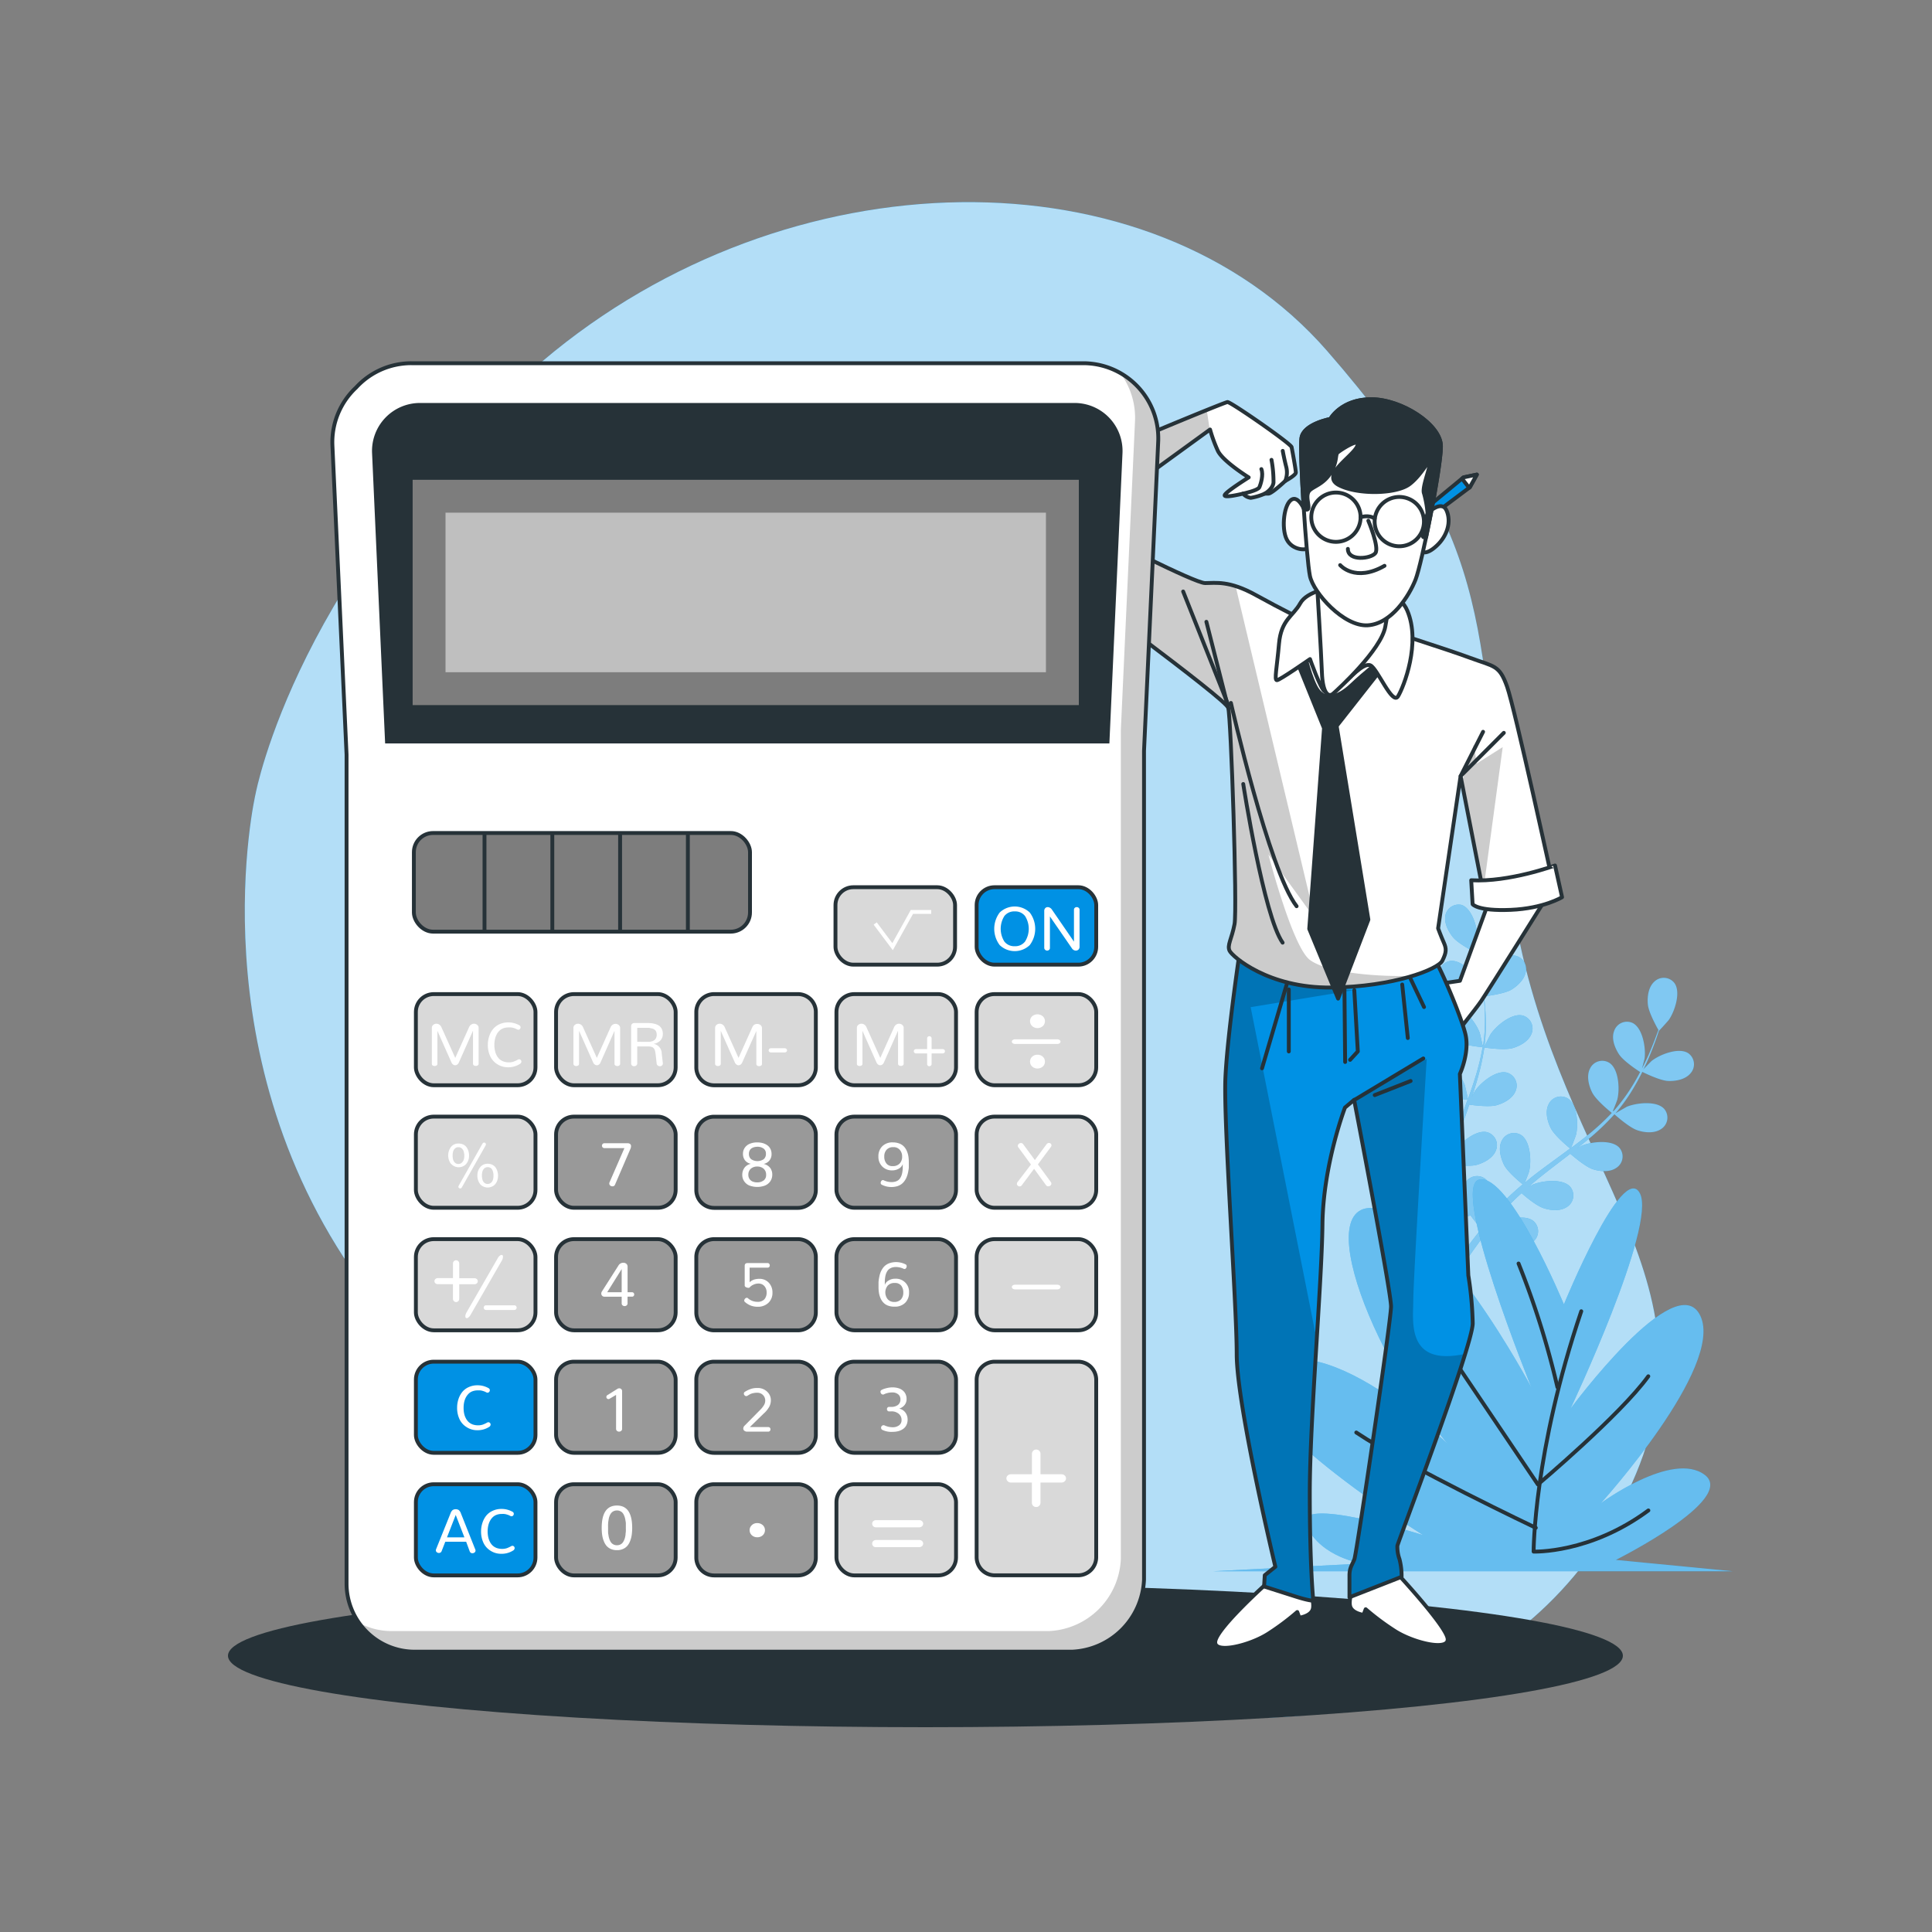 <svg xmlns="http://www.w3.org/2000/svg" xmlns:xlink="http://www.w3.org/1999/xlink" viewBox="0 0 500 500"><rect x="0" y="0" width="500" height="500" fill="#808080" stroke="none"/><defs><clipPath id="freepik--clip-path--inject-3"><path d="M321.14,244.22s-3.46,23-4,34.63,2.92,58.33,2.92,71.63,10,55,10,55l-2.74,2.19-.18,2.91,8,2.55c4,1.28,4.74,1.1,4.74,1.1s-.91-8.57-.91-27.71,3.1-54.13,3.28-69.63,5.83-30.25,5.83-30.25l2.37-2S360,334.26,360,338.09s-8.93,64-9.48,65.43-1.28,2.19-1.28,4.2v5.65l13.49-5.29a17.43,17.43,0,0,0-.54-4.56,9.32,9.32,0,0,1-.55-3.46c0-.55,19.5-51.76,19.5-57.6A88.67,88.67,0,0,0,380,330.07l-2.19-52.13s2.55-5.47,1.46-10.21-7.11-18.77-8.2-19.68S332.26,254.06,321.14,244.22Z" style="fill:#0091E4;stroke:#263238;stroke-linecap:round;stroke-linejoin:round"></path></clipPath><clipPath id="freepik--clip-path-2--inject-3"><path d="M266.83,141.05s-7.66-9.48-7.66-11.3,57.6-25.7,58.51-25.7,16.41,10.75,16.59,11.67,1.09,5.83,1.09,6.56-2.73,2.18-2.73,2.18-3.47,3.29-4.38,3.29h-.91a14.8,14.8,0,0,1-3.64,1.09,3.11,3.11,0,0,1-2-1.09s-5.1,1.27-4.74.36,6.2-4.56,6.2-4.56-6.74-4.19-8-6.92a37.58,37.58,0,0,1-2-5.47L277.58,137Z" style="fill:#fff;stroke:#263238;stroke-linecap:round;stroke-linejoin:round"></path></clipPath><clipPath id="freepik--clip-path-3--inject-3"><path d="M337.55,160.55S331.9,157.82,325,154s-10.39-3.1-13.12-3.1-26.8-12.39-26.8-12.39L274.3,149.44s42.83,31.35,43.56,33.72,2.37,52.13,1.64,56-2,5.47-1.27,6.93,10,9.66,26.25,9.48,27.7-4.74,28.79-6.93,1.1-3.1.37-4.74-1.46-3.64-1.46-3.64L378,200.84l5.84,29.89s2.91,1.64,9.11.55,8.93-2.74,8.93-2.74-9.84-45.2-11.85-50.85-3.28-5.11-9.66-7.47-23.15-7.66-23.15-7.66Z" style="fill:#fff;stroke:#263238;stroke-linecap:round;stroke-linejoin:round"></path></clipPath><clipPath id="freepik--clip-path-4--inject-3"><path d="M280.33,94H106.45a19.35,19.35,0,0,0-14.3,6.3,19.36,19.36,0,0,0-6.12,15l3.66,80V409.83a17.62,17.62,0,0,0,17.62,17.62H277.44a19.49,19.49,0,0,0,18.63-18.63V194.34l3.67-80A19.43,19.43,0,0,0,280.33,94Z" style="fill:#fff;stroke:#263238;stroke-miterlimit:10"></path></clipPath></defs><g id="freepik--background-simple--inject-3"><path d="M66.14,205.47s-16,68.58,28.65,128.33,122.64,83,185.27,103.45,121.31-3.16,143.32-55.8-22.45-81-32.25-149.75-2-88.56-47.7-140.91-139.55-51.1-203,2.65S66.14,205.47,66.14,205.47Z" style="fill:#0091E4"></path><path d="M66.14,205.47s-16,68.58,28.65,128.33,122.64,83,185.27,103.45,121.31-3.16,143.32-55.8-22.45-81-32.25-149.75-2-88.56-47.7-140.91-139.55-51.1-203,2.65S66.14,205.47,66.14,205.47Z" style="fill:#fff;opacity:0.7"></path></g><g id="freepik--Floor--inject-3"><ellipse cx="239.5" cy="428.5" rx="180.5" ry="18.5" style="fill:#263238"></ellipse></g><g id="freepik--Plants--inject-3"><path d="M384,257.87c-.06,0,.65-3.52.72-3.73.82-2.51,3.87-6.89,6.82-6.88a3.49,3.49,0,0,1,3.36,4c-.21,2.08-2.08,3.85-3.76,4.87C389.17,257.3,384,257.87,384,257.87Z" style="fill:#0091E4"></path><path d="M378.29,234.2c2.78,1,4.16,6.14,4.07,8.78,0,.23-.53,3.78-.58,3.75l0,0c.22.81.45,1.68.69,2.64.41,1.77.87,3.78,1.22,6a63.19,63.19,0,0,1,.78,7.21,45.46,45.46,0,0,1-.27,8.1.44.44,0,0,1,0,.1c.37-.79,1.46-2.95,1.56-3.11,1.45-2.2,5.54-5.62,8.39-4.83a3.5,3.5,0,0,1,2.19,4.72c-.75,1.94-3,3.16-4.91,3.7-2.14.61-6.9-.11-7.28-.17a62.75,62.75,0,0,1-1.76,8.07q-.66,2.33-1.43,4.63c.33-.67.64-1.26.69-1.34,1.45-2.21,5.54-5.62,8.39-4.84a3.5,3.5,0,0,1,2.2,4.72c-.76,1.95-3,3.16-4.92,3.7s-6,0-7.07-.14c-.21.59-.4,1.18-.6,1.77-1,2.82-2,5.64-2.85,8.42-.31,1-.58,2-.86,2.94.3-.59.56-1.09.61-1.16,1.45-2.2,5.54-5.62,8.39-4.83a3.49,3.49,0,0,1,2.19,4.72c-.75,1.94-3,3.16-4.91,3.7s-5.6.06-6.89-.12c-.25,1-.5,2-.7,3-.12.68-.28,1.32-.36,2s-.19,1.36-.28,2c-.14,1.3-.28,2.63-.38,3.89-.08.88-.13,1.72-.19,2.56.3-1,.92-2.89,1-3a13.56,13.56,0,0,1,4.53-5.15,3.8,3.8,0,0,1,.38-.68,3.5,3.5,0,0,1,5.14-.8c2.24,1.93,1.68,7.23.65,9.66-.06.15-.89,1.63-1.43,2.55.4-.49.78-1,1.2-1.48.82-1,1.67-2,2.58-3.05l1.38-1.5c.45-.51,1-1,1.49-1.49,1.19-1.14,2.44-2.25,3.73-3.33-.88-.72-4-3.32-4.85-5.09s-1.52-4.25-.6-6.12a3.5,3.5,0,0,1,5-1.58c2.5,1.57,2.75,6.9,2.1,9.46,0,.15-.71,1.94-1.1,2.91.78-.64,1.55-1.29,2.36-1.92,2.34-1.8,4.76-3.56,7.17-5.32.74-.54,1.46-1.08,2.19-1.63-.31-.25-4-3.27-5-5.25-.88-1.76-1.51-4.25-.59-6.12a3.49,3.49,0,0,1,5-1.57c2.5,1.57,2.76,6.89,2.11,9.45-.05.19-1,2.75-1.3,3.39,1.61-1.19,3.2-2.4,4.72-3.66a59.81,59.81,0,0,0,5.85-5.44c-.15-.12-4.06-3.25-5.07-5.28-.89-1.76-1.52-4.25-.6-6.12a3.49,3.49,0,0,1,5-1.58c2.51,1.57,2.76,6.9,2.11,9.46,0,.16-.78,2.12-1.15,3l.14.09a45.75,45.75,0,0,0,4.8-6.44c.79-1.25,1.47-2.49,2.11-3.71-.79-.51-4.36-2.87-5.48-4.6s-2-4.06-1.26-6a3.5,3.5,0,0,1,4.76-2.11c2.66,1.29,3.49,6.55,3.13,9.17,0,.14-.38,1.56-.66,2.59.28-.55.58-1.12.83-1.65,1-2,1.74-3.92,2.41-5.61.37-1,.68-1.84,1-2.67-.51-.9-2.53-4.56-2.73-6.57s.12-4.52,1.66-5.93a3.5,3.5,0,0,1,5.19.32c1.77,2.37.08,7.43-1.44,9.58-.13.19-2.53,2.86-2.56,2.81l0,0c-.26.8-.55,1.65-.88,2.58-.63,1.71-1.36,3.63-2.29,5.67a62,62,0,0,1-3.32,6.44,45.37,45.37,0,0,1-4.7,6.61.23.23,0,0,1-.07.07c.74-.45,2.84-1.65,3-1.73,2.42-1,7.72-1.62,9.66.6a3.5,3.5,0,0,1-.77,5.15c-1.71,1.2-4.27,1-6.14.37-2.12-.67-5.7-3.9-6-4.16a62.27,62.27,0,0,1-5.92,5.77c-1.22,1-2.48,2.06-3.75,3.07.65-.37,1.23-.7,1.32-.74,2.42-1,7.72-1.63,9.66.6a3.49,3.49,0,0,1-.77,5.14c-1.7,1.21-4.26,1-6.14.38s-5-3.3-5.83-4l-1.47,1.14c-2.37,1.82-4.75,3.62-7,5.46-.8.65-1.57,1.31-2.34,2l1.15-.64c2.42-1,7.72-1.63,9.66.6a3.51,3.51,0,0,1-.77,5.15c-1.7,1.2-4.26,1-6.14.37s-4.71-3-5.68-3.89c-.77.7-1.54,1.41-2.25,2.13-.47.5-1,.95-1.41,1.47l-1.35,1.53c-.83,1-1.68,2-2.46,3-.55.69-1.06,1.36-1.57,2,.79-.65,2.36-1.9,2.51-2,2.23-1.4,7.38-2.78,9.64-.87a3.49,3.49,0,0,1,0,5.2c-1.5,1.45-4.06,1.6-6,1.3-2.14-.34-6-2.86-6.51-3.18-.84,1.11-1.66,2.2-2.41,3.25-2.61,3.61-4.65,6.71-6,8.9-.05.08-.1.15-.14.23l-1.81-.88.28-.43c1.46-2.19,3.59-5.28,6.3-8.86.86-1.14,1.8-2.34,2.77-3.56a37.52,37.52,0,0,1-2.81-3.47c-2.07.81-6.39.85-6.95.85-.09,1.39-.17,2.75-.22,4-.19,4.45-.17,8.17-.13,10.76,0,.11,0,.2,0,.3l-2-1c0-2.58.1-6.07.36-10.19.09-1.42.21-2.94.35-4.49-.55-.14-5.05-1.29-6.75-2.65-1.54-1.23-3.16-3.22-3.1-5.31a3.5,3.5,0,0,1,3.85-3.51c2.93.38,5.39,5.11,5.87,7.7,0,.16.15,1.85.21,2.92.06-.63.11-1.25.18-1.9.13-1.29.3-2.58.47-4l.33-2c.1-.67.28-1.37.42-2.07.36-1.6.8-3.21,1.27-4.82-1.13-.12-5.14-.59-6.85-1.58s-3.61-2.71-3.87-4.78a3.5,3.5,0,0,1,3.27-4.05c2.95-.07,6.1,4.23,7,6.73.05.15.47,2,.69,3,.29-1,.58-1.93.91-2.9.95-2.79,2-5.59,3-8.39.32-.86.62-1.71.93-2.57-.4,0-5.18-.49-7.1-1.6-1.71-1-3.61-2.71-3.87-4.78a3.49,3.49,0,0,1,3.27-4.05c2.95-.07,6.1,4.23,7,6.72.06.19.67,2.87.79,3.55.68-1.88,1.34-3.77,1.92-5.66a62.47,62.47,0,0,0,1.88-7.76c-.19,0-5.18-.48-7.15-1.61-1.71-1-3.61-2.71-3.87-4.78a3.5,3.5,0,0,1,3.27-4.05c2.95-.07,6.1,4.23,7,6.73.06.16.52,2.2.72,3.17h.17a45.13,45.13,0,0,0,.44-8c0-1.48-.14-2.89-.28-4.26-.94,0-5.22,0-7.11-.81s-3.89-2.3-4.37-4.33a3.49,3.49,0,0,1,2.8-4.38c2.93-.39,6.53,3.54,7.67,5.92.06.13.55,1.51.88,2.53-.07-.62-.13-1.26-.21-1.85-.3-2.21-.71-4.22-1.09-6-.22-1-.45-1.92-.66-2.76-.93-.47-4.63-2.41-5.9-4s-2.4-3.83-1.89-5.86A3.49,3.49,0,0,1,378.29,234.2Z" style="fill:#0091E4"></path><path d="M431.71,279.75c-2.32-.1-6.93-2.47-6.93-2.47s2.48-2.56,2.66-2.71c2.06-1.64,7-3.61,9.48-2a3.5,3.5,0,0,1,.61,5.17C436.21,279.38,433.68,279.83,431.71,279.75Z" style="fill:#0091E4"></path><g style="opacity:0.5"><path d="M384,257.87c-.06,0,.65-3.52.72-3.73.82-2.51,3.87-6.89,6.82-6.88a3.49,3.49,0,0,1,3.36,4c-.21,2.08-2.08,3.85-3.76,4.87C389.17,257.3,384,257.87,384,257.87Z" style="fill:#fff"></path><path d="M378.29,234.2c2.78,1,4.16,6.14,4.07,8.78,0,.23-.53,3.78-.58,3.75l0,0c.22.81.45,1.68.69,2.64.41,1.77.87,3.78,1.22,6a63.19,63.19,0,0,1,.78,7.21,45.46,45.46,0,0,1-.27,8.1.44.44,0,0,1,0,.1c.37-.79,1.46-2.95,1.56-3.11,1.45-2.2,5.54-5.62,8.39-4.83a3.5,3.5,0,0,1,2.19,4.72c-.75,1.94-3,3.16-4.91,3.7-2.14.61-6.9-.11-7.28-.17a62.75,62.75,0,0,1-1.76,8.07q-.66,2.33-1.43,4.63c.33-.67.64-1.26.69-1.34,1.45-2.21,5.54-5.62,8.39-4.84a3.5,3.5,0,0,1,2.2,4.72c-.76,1.95-3,3.16-4.92,3.7s-6,0-7.07-.14c-.21.59-.4,1.18-.6,1.77-1,2.82-2,5.64-2.85,8.42-.31,1-.58,2-.86,2.94.3-.59.56-1.09.61-1.16,1.45-2.2,5.54-5.62,8.39-4.83a3.49,3.49,0,0,1,2.19,4.72c-.75,1.94-3,3.16-4.91,3.7s-5.6.06-6.89-.12c-.25,1-.5,2-.7,3-.12.68-.28,1.32-.36,2s-.19,1.36-.28,2c-.14,1.3-.28,2.63-.38,3.89-.08.88-.13,1.72-.19,2.56.3-1,.92-2.89,1-3a13.56,13.56,0,0,1,4.53-5.15,3.8,3.8,0,0,1,.38-.68,3.5,3.5,0,0,1,5.14-.8c2.24,1.93,1.68,7.23.65,9.66-.06.15-.89,1.63-1.43,2.55.4-.49.78-1,1.2-1.48.82-1,1.67-2,2.58-3.05l1.38-1.5c.45-.51,1-1,1.49-1.49,1.19-1.14,2.44-2.25,3.73-3.33-.88-.72-4-3.32-4.85-5.09s-1.52-4.25-.6-6.12a3.5,3.5,0,0,1,5-1.58c2.5,1.57,2.75,6.9,2.1,9.46,0,.15-.71,1.94-1.1,2.91.78-.64,1.55-1.29,2.36-1.92,2.34-1.8,4.76-3.56,7.17-5.32.74-.54,1.46-1.08,2.19-1.63-.31-.25-4-3.27-5-5.25-.88-1.76-1.51-4.25-.59-6.12a3.49,3.49,0,0,1,5-1.57c2.5,1.57,2.76,6.89,2.11,9.45-.05.19-1,2.75-1.3,3.39,1.61-1.19,3.2-2.4,4.72-3.66a59.81,59.81,0,0,0,5.85-5.44c-.15-.12-4.06-3.25-5.07-5.28-.89-1.76-1.52-4.25-.6-6.12a3.49,3.49,0,0,1,5-1.58c2.51,1.57,2.76,6.9,2.11,9.46,0,.16-.78,2.12-1.15,3l.14.09a45.75,45.75,0,0,0,4.8-6.44c.79-1.25,1.47-2.49,2.11-3.71-.79-.51-4.36-2.87-5.48-4.6s-2-4.06-1.26-6a3.5,3.5,0,0,1,4.76-2.11c2.66,1.29,3.49,6.55,3.13,9.17,0,.14-.38,1.56-.66,2.59.28-.55.58-1.12.83-1.65,1-2,1.74-3.92,2.41-5.61.37-1,.68-1.84,1-2.67-.51-.9-2.53-4.56-2.73-6.57s.12-4.52,1.66-5.93a3.5,3.5,0,0,1,5.19.32c1.77,2.37.08,7.43-1.44,9.58-.13.19-2.53,2.86-2.56,2.81l0,0c-.26.8-.55,1.65-.88,2.58-.63,1.71-1.36,3.63-2.29,5.67a62,62,0,0,1-3.32,6.44,45.37,45.37,0,0,1-4.7,6.61.23.23,0,0,1-.07.07c.74-.45,2.84-1.65,3-1.73,2.42-1,7.72-1.62,9.66.6a3.5,3.5,0,0,1-.77,5.15c-1.71,1.2-4.27,1-6.14.37-2.12-.67-5.7-3.9-6-4.16a62.27,62.27,0,0,1-5.92,5.77c-1.22,1-2.48,2.06-3.75,3.07.65-.37,1.23-.7,1.32-.74,2.42-1,7.72-1.63,9.66.6a3.49,3.49,0,0,1-.77,5.14c-1.7,1.21-4.26,1-6.14.38s-5-3.3-5.83-4l-1.47,1.14c-2.37,1.82-4.75,3.62-7,5.46-.8.65-1.57,1.31-2.34,2l1.15-.64c2.42-1,7.72-1.63,9.66.6a3.51,3.51,0,0,1-.77,5.15c-1.7,1.2-4.26,1-6.14.37s-4.71-3-5.68-3.89c-.77.7-1.54,1.41-2.25,2.13-.47.5-1,.95-1.41,1.47l-1.35,1.53c-.83,1-1.68,2-2.46,3-.55.69-1.06,1.36-1.57,2,.79-.65,2.36-1.9,2.51-2,2.23-1.4,7.38-2.78,9.64-.87a3.49,3.49,0,0,1,0,5.2c-1.5,1.45-4.06,1.6-6,1.3-2.14-.34-6-2.86-6.51-3.18-.84,1.11-1.66,2.2-2.41,3.25-2.61,3.61-4.65,6.71-6,8.9-.05.08-.1.15-.14.23l-1.81-.88.28-.43c1.46-2.19,3.59-5.28,6.3-8.86.86-1.14,1.8-2.34,2.77-3.56a37.52,37.52,0,0,1-2.81-3.47c-2.07.81-6.39.85-6.95.85-.09,1.39-.17,2.75-.22,4-.19,4.45-.17,8.17-.13,10.76,0,.11,0,.2,0,.3l-2-1c0-2.58.1-6.07.36-10.19.09-1.42.21-2.94.35-4.49-.55-.14-5.05-1.29-6.75-2.65-1.54-1.23-3.16-3.22-3.1-5.31a3.5,3.5,0,0,1,3.85-3.51c2.93.38,5.39,5.11,5.87,7.7,0,.16.15,1.85.21,2.92.06-.63.11-1.25.18-1.9.13-1.29.3-2.58.47-4l.33-2c.1-.67.28-1.37.42-2.07.36-1.6.8-3.21,1.27-4.82-1.13-.12-5.14-.59-6.85-1.58s-3.61-2.71-3.87-4.78a3.5,3.5,0,0,1,3.27-4.05c2.95-.07,6.1,4.23,7,6.73.05.15.47,2,.69,3,.29-1,.58-1.93.91-2.9.95-2.79,2-5.59,3-8.39.32-.86.62-1.71.93-2.57-.4,0-5.18-.49-7.1-1.6-1.71-1-3.61-2.71-3.87-4.78a3.49,3.49,0,0,1,3.27-4.05c2.95-.07,6.1,4.23,7,6.72.06.19.67,2.87.79,3.55.68-1.88,1.34-3.77,1.92-5.66a62.47,62.47,0,0,0,1.88-7.76c-.19,0-5.18-.48-7.15-1.61-1.71-1-3.61-2.71-3.87-4.78a3.5,3.5,0,0,1,3.27-4.05c2.95-.07,6.1,4.23,7,6.73.06.16.52,2.2.72,3.17h.17a45.13,45.13,0,0,0,.44-8c0-1.48-.14-2.89-.28-4.26-.94,0-5.22,0-7.11-.81s-3.89-2.3-4.37-4.33a3.49,3.49,0,0,1,2.8-4.38c2.93-.39,6.53,3.54,7.67,5.92.06.13.55,1.51.88,2.53-.07-.62-.13-1.26-.21-1.85-.3-2.21-.71-4.22-1.09-6-.22-1-.45-1.92-.66-2.76-.93-.47-4.63-2.41-5.9-4s-2.4-3.83-1.89-5.86A3.49,3.49,0,0,1,378.29,234.2Z" style="fill:#fff"></path><path d="M431.71,279.75c-2.32-.1-6.93-2.47-6.93-2.47s2.48-2.56,2.66-2.71c2.06-1.64,7-3.61,9.48-2a3.5,3.5,0,0,1,.61,5.17C436.21,279.38,433.68,279.83,431.71,279.75Z" style="fill:#fff"></path></g><path d="M404.74,337.57s-14-33.78-21.85-32.31,13.45,53.85,13.45,53.85-24.66-46.51-41.47-46.51S361,364,382.33,381.14c0,0-33.62-36.23-53.24-28.39s39.23,44.54,39.23,44.54-34.18-10.77-30.26-2.44,14.57,9.79,14.57,9.79l-38.67,2H448.45l-30.26-2.94s31.38-15.67,23-22-26.9,7.34-26.9,7.34,31.94-35.24,25.78-48.46-33.63,24-33.63,24,22.42-47.48,17.94-55.8S404.74,337.57,404.74,337.57Z" style="fill:#0091E4"></path><path d="M404.74,337.57s-14-33.78-21.85-32.31,13.45,53.85,13.45,53.85-24.66-46.51-41.47-46.51S361,364,382.33,381.14c0,0-33.62-36.23-53.24-28.39s39.23,44.54,39.23,44.54-34.18-10.77-30.26-2.44,14.57,9.79,14.57,9.79l-38.67,2H448.45l-30.26-2.94s31.38-15.67,23-22-26.9,7.34-26.9,7.34,31.94-35.24,25.78-48.46-33.63,24-33.63,24,22.42-47.48,17.94-55.8S404.74,337.57,404.74,337.57Z" style="fill:#fff;opacity:0.4"></path><path d="M409.23,339.35c-12.33,36.42-12.33,62.2-12.33,62.2s14.57.56,29.7-10.65" style="fill:none;stroke:#263238;stroke-linecap:round;stroke-linejoin:round"></path><path d="M403.06,359A218.31,218.31,0,0,0,393,327" style="fill:none;stroke:#263238;stroke-linecap:round;stroke-linejoin:round"></path><path d="M366.64,337.67,398,384.18s21.29-17.93,28.58-28" style="fill:none;stroke:#263238;stroke-linecap:round;stroke-linejoin:round"></path><path d="M397.46,395.39S364.4,379.7,351,370.73" style="fill:none;stroke:#263238;stroke-linecap:round;stroke-linejoin:round"></path></g><g id="freepik--Character--inject-3"><path d="M385.12,233.83l-7.29,20-4.92.73,3.46,13.49s5.29-6.57,6.93-8.94S401,231.09,401,231.09Z" style="fill:#fff;stroke:#263238;stroke-linecap:round;stroke-linejoin:round"></path><path d="M327.89,409.72s-12.21,10.94-13.31,14.77,8.93,1.45,13.86-1.83a64.34,64.34,0,0,0,7.29-5.47l.54,1.46s2.92-.36,3.47-2.18-1.1-6.2-1.1-6.2Z" style="fill:#fff;stroke:#263238;stroke-linecap:round;stroke-linejoin:round"></path><path d="M361.06,406.62s12.43,13.31,13.52,17.14-8.93,1.45-13.85-1.83a65.25,65.25,0,0,1-7.29-5.46l-.55,1.45s-2.92-.36-3.46-2.18,1.09-6.2,1.09-6.2Z" style="fill:#fff;stroke:#263238;stroke-linecap:round;stroke-linejoin:round"></path><path d="M321.14,244.22s-3.46,23-4,34.63,2.92,58.33,2.92,71.63,10,55,10,55l-2.74,2.19-.18,2.91,8,2.55c4,1.28,4.74,1.1,4.74,1.1s-.91-8.57-.91-27.71,3.1-54.13,3.28-69.63,5.83-30.25,5.83-30.25l2.37-2S360,334.26,360,338.09s-8.93,64-9.48,65.43-1.28,2.19-1.28,4.2v5.65l13.49-5.29a17.43,17.43,0,0,0-.54-4.56,9.32,9.32,0,0,1-.55-3.46c0-.55,19.5-51.76,19.5-57.6A88.67,88.67,0,0,0,380,330.07l-2.19-52.13s2.55-5.47,1.46-10.21-7.11-18.77-8.2-19.68S332.26,254.06,321.14,244.22Z" style="fill:#0091E4"></path><g style="clip-path:url(#freepik--clip-path--inject-3)"><g style="opacity:0.2"><path d="M365.76,336.4c0-5.5,3.47-62.38,3.47-62.38l-18.74,10.66c1.31,6.88,9.48,49.89,9.48,53.41,0,3.83-8.93,64-9.48,65.43s-1.28,2.19-1.28,4.2v5.65l13.49-5.29a17.43,17.43,0,0,0-.54-4.56,9.32,9.32,0,0,1-.55-3.46c0-.44,12.62-33.66,17.55-49.68C363.8,353.73,365.76,341.78,365.76,336.4Z"></path><path d="M342.33,354.67l-1.54-7.76c.07-1.17.15-2.33.22-3.48l-.67,1.22-16.67-84,26.82-4.42c-10.51.25-29.35-12-29.35-12L317,273.33,318.33,330l1.75,21.86c.06,1.26.17,2.71.35,4.29l.57,7.18a6.2,6.2,0,0,0,.74,2.08c2.85,17.28,8.34,40.12,8.34,40.12l-2.74,2.19-.18,2.91,8,2.55c4,1.28,4.74,1.1,4.74,1.1s-.91-8.57-.91-27.71c0-7.18.43-16.61,1-26.39A40.58,40.58,0,0,0,342.33,354.67Z"></path></g></g><path d="M321.14,244.22s-3.46,23-4,34.63,2.92,58.33,2.92,71.63,10,55,10,55l-2.74,2.19-.18,2.91,8,2.55c4,1.28,4.74,1.1,4.74,1.1s-.91-8.57-.91-27.71,3.1-54.13,3.28-69.63,5.83-30.25,5.83-30.25l2.37-2S360,334.26,360,338.09s-8.93,64-9.48,65.43-1.28,2.19-1.28,4.2v5.65l13.49-5.29a17.43,17.43,0,0,0-.54-4.56,9.32,9.32,0,0,1-.55-3.46c0-.55,19.5-51.76,19.5-57.6A88.67,88.67,0,0,0,380,330.07l-2.19-52.13s2.55-5.47,1.46-10.21-7.11-18.77-8.2-19.68S332.26,254.06,321.14,244.22Z" style="fill:none;stroke:#263238;stroke-linecap:round;stroke-linejoin:round"></path><line x1="350.49" y1="284.68" x2="368.35" y2="273.93" style="fill:none;stroke:#263238;stroke-linecap:round;stroke-linejoin:round"></line><line x1="355.78" y1="283.41" x2="365.07" y2="279.76" style="fill:none;stroke:#263238;stroke-linecap:round;stroke-linejoin:round"></line><line x1="347.94" y1="255.7" x2="348.12" y2="274.84" style="fill:none;stroke:#263238;stroke-linecap:round;stroke-linejoin:round"></line><polyline points="350.49 256.25 351.4 272.11 349.4 274.29" style="fill:none;stroke:#263238;stroke-linecap:round;stroke-linejoin:round"></polyline><line x1="362.89" y1="254.79" x2="364.34" y2="268.64" style="fill:none;stroke:#263238;stroke-linecap:round;stroke-linejoin:round"></line><line x1="365.07" y1="253.33" x2="368.54" y2="260.62" style="fill:none;stroke:#263238;stroke-linecap:round;stroke-linejoin:round"></line><line x1="332.99" y1="254.79" x2="326.61" y2="276.48" style="fill:none;stroke:#263238;stroke-linecap:round;stroke-linejoin:round"></line><line x1="333.54" y1="256.07" x2="333.54" y2="272.11" style="fill:none;stroke:#263238;stroke-linecap:round;stroke-linejoin:round"></line><path d="M266.83,141.05s-7.66-9.48-7.66-11.3,57.6-25.7,58.51-25.7,16.41,10.75,16.59,11.67,1.09,5.83,1.09,6.56-2.73,2.18-2.73,2.18-3.47,3.29-4.38,3.29h-.91a14.8,14.8,0,0,1-3.64,1.09,3.11,3.11,0,0,1-2-1.09s-5.1,1.27-4.74.36,6.2-4.56,6.2-4.56-6.74-4.19-8-6.92a37.58,37.58,0,0,1-2-5.47L277.58,137Z" style="fill:#fff"></path><g style="clip-path:url(#freepik--clip-path-2--inject-3)"><path d="M312.31,106.12c-14.46,5.83-53.14,22.14-53.14,23.63,0,1.82,7.66,11.3,7.66,11.3l10.75-4,35.49-25.84Z" style="opacity:0.2"></path></g><path d="M266.83,141.05s-7.66-9.48-7.66-11.3,57.6-25.7,58.51-25.7,16.41,10.75,16.59,11.67,1.09,5.83,1.09,6.56-2.73,2.18-2.73,2.18-3.47,3.29-4.38,3.29h-.91a14.8,14.8,0,0,1-3.64,1.09,3.11,3.11,0,0,1-2-1.09s-5.1,1.27-4.74.36,6.2-4.56,6.2-4.56-6.74-4.19-8-6.92a37.58,37.58,0,0,1-2-5.47L277.58,137Z" style="fill:none;stroke:#263238;stroke-linecap:round;stroke-linejoin:round"></path><path d="M321.69,127.75s3.85-.81,4.22-1.63,1.12-3.22.53-4.72" style="fill:none;stroke:#263238;stroke-linecap:round;stroke-linejoin:round"></path><path d="M327.34,127.75s2-1.11,2.24-2.83a30.34,30.34,0,0,0-.52-5.91" style="fill:none;stroke:#263238;stroke-linecap:round;stroke-linejoin:round"></path><path d="M332.63,124.46a5.84,5.84,0,0,0,.24-3.66c-.52-2-.9-4.11-.9-4.11" style="fill:none;stroke:#263238;stroke-linecap:round;stroke-linejoin:round"></path><path d="M337.55,160.55S331.9,157.82,325,154s-10.39-3.1-13.12-3.1-26.8-12.39-26.8-12.39L274.3,149.44s42.83,31.35,43.56,33.72,2.37,52.13,1.64,56-2,5.47-1.27,6.93,10,9.66,26.25,9.48,27.7-4.74,28.79-6.93,1.1-3.1.37-4.74-1.46-3.64-1.46-3.64L378,200.84l5.84,29.89s2.91,1.64,9.11.55,8.93-2.74,8.93-2.74-9.84-45.2-11.85-50.85-3.28-5.11-9.66-7.47-23.15-7.66-23.15-7.66Z" style="fill:#fff"></path><g style="clip-path:url(#freepik--clip-path-3--inject-3)"><path d="M362.2,252.59c-6.62,0-18.62-.83-23.17-4.14s-10.76-27.31-10.76-27.31l12,16.55-20.5-86a20.93,20.93,0,0,0-7.92-.81c-2.74,0-26.8-12.39-26.8-12.39L274.3,149.44s42.83,31.35,43.56,33.72,2.37,52.13,1.64,56-2,5.47-1.27,6.93,10,9.66,26.25,9.48a77.17,77.17,0,0,0,20.92-3C364.38,252.58,363.31,252.59,362.2,252.59Z" style="opacity:0.2"></path><polygon points="378.25 202.58 381.45 192.64 382.16 197.61 388.9 193.35 383.85 230.73 378.25 202.58" style="opacity:0.2"></polygon></g><path d="M337.55,160.55S331.9,157.82,325,154s-10.39-3.1-13.12-3.1-26.8-12.39-26.8-12.39L274.3,149.44s42.83,31.35,43.56,33.72,2.37,52.13,1.64,56-2,5.47-1.27,6.93,10,9.66,26.25,9.48,27.7-4.74,28.79-6.93,1.1-3.1.37-4.74-1.46-3.64-1.46-3.64L378,200.84l5.84,29.89s2.91,1.64,9.11.55,8.93-2.74,8.93-2.74-9.84-45.2-11.85-50.85-3.28-5.11-9.66-7.47-23.15-7.66-23.15-7.66Z" style="fill:none;stroke:#263238;stroke-linecap:round;stroke-linejoin:round"></path><polyline points="383.82 189.39 378.01 200.84 389.19 189.66" style="fill:none;stroke:#263238;stroke-linecap:round;stroke-linejoin:round"></polyline><line x1="317.86" y1="183.16" x2="312.21" y2="160.92" style="fill:none;stroke:#263238;stroke-linecap:round;stroke-linejoin:round"></line><line x1="317.86" y1="182.43" x2="306.2" y2="153.08" style="fill:none;stroke:#263238;stroke-linecap:round;stroke-linejoin:round"></line><path d="M318.56,181.92s9.88,43.49,17,52.61" style="fill:none;stroke:#263238;stroke-linecap:round;stroke-linejoin:round"></path><path d="M321.75,202.9s5.32,34.22,10.19,41.06" style="fill:none;stroke:#263238;stroke-linecap:round;stroke-linejoin:round"></path><path d="M335.73,171.31l6.92,17.13-3.82,51.95,7.47,18.05L354.14,238l-8.21-50.12,12.58-16-1.28-.92s-3.82,2.92-7.47,6.38-6.92,3.83-8.75,1.28-3.46-9.66-3.46-9.66Z" style="fill:#263238;stroke:#263238;stroke-linecap:round;stroke-linejoin:round"></path><path d="M344.48,152.17s-6.2.73-8,4-4.93,4.19-5.47,10.39-1.28,9.48-.55,9.48,8.57-5.47,8.57-5.47,2.73,7.84,3.83,8.38,2.91-.54,4.55-1.82,5.47-5.83,7.29-4.92,5.65,10.39,7.11,8,6-13.85,2.37-22.24S344.48,152.17,344.48,152.17Z" style="fill:#fff;stroke:#263238;stroke-linecap:round;stroke-linejoin:round"></path><path d="M340.83,150.89s1.09,17.87,1.28,23.15,1.64,6.56,2.91,5.47,12.4-11.3,13.49-17.31,1.64-9.48,1.64-9.48Z" style="fill:#fff;stroke:#263238;stroke-linecap:round;stroke-linejoin:round"></path><path d="M338.46,134.13s-1.82-5.84-4-4.93-2.92,7.48-1.46,10.39,5.47,3.1,6,1.83S338.46,134.13,338.46,134.13Z" style="fill:#fff;stroke:#263238;stroke-linecap:round;stroke-linejoin:round"></path><path d="M369.45,131.21l9.29-7.66,3.47-.73-1.83,3.29-10.2,7.65S368.9,133.58,369.45,131.21Z" style="fill:#0091E4;stroke:#263238;stroke-linecap:round;stroke-linejoin:round"></path><polygon points="378.74 123.55 378.36 123.87 380.21 126.23 380.38 126.11 382.21 122.82 378.74 123.55" style="fill:#fff;stroke:#263238;stroke-linecap:round;stroke-linejoin:round"></polygon><path d="M369.45,132.85s3.64-3.65,4.92-.73.18,6.56-2.55,9.11-4.38,2-4.38.19S369.45,132.85,369.45,132.85Z" style="fill:#fff;stroke:#263238;stroke-linecap:round;stroke-linejoin:round"></path><path d="M344.29,108.43s-6.92,1.27-7.47,4.92,1.28,31.35,2.19,35.72,8.75,13.13,14.94,12.76,10.76-7.65,12.4-11.85,6.56-28.8,6.56-34.45-10.21-12.21-18-12.21S344.29,108.43,344.29,108.43Z" style="fill:#fff;stroke:#263238;stroke-linecap:round;stroke-linejoin:round"></path><path d="M354.12,134.76s2.92,6.93,1.82,8.39-7.11,2.18-7.11-1.1" style="fill:none;stroke:#263238;stroke-linecap:round;stroke-linejoin:round"></path><path d="M346.83,146.25s3.83,4.55,11.48.18" style="fill:none;stroke:#263238;stroke-linecap:round;stroke-linejoin:round"></path><path d="M352.12,133.85a6.38,6.38,0,1,0-6.38,6.38A6.38,6.38,0,0,0,352.12,133.85Z" style="fill:none;stroke:#263238;stroke-linecap:round;stroke-linejoin:round"></path><path d="M368.52,135a6.38,6.38,0,1,0-6.38,6.37A6.38,6.38,0,0,0,368.52,135Z" style="fill:#fff;stroke:#263238;stroke-linecap:round;stroke-linejoin:round"></path><path d="M352.12,133.85s2.18-.73,3.64.37" style="fill:none;stroke:#263238;stroke-linecap:round;stroke-linejoin:round"></path><path d="M354.87,103.32c-7.84,0-10.58,5.11-10.58,5.11s-6.92,1.27-7.47,4.92c-.28,1.87.06,10.1.59,18.25.2.14,1.23.76,1.23-.39s-.73-3.1.19-4.19,3.64-1.64,5.46-4.56,1.28-4.74,1.83-5.29,6.38-4.37,5.1-1.64-9.48,7.48-4.74,10,14.76,2.37,18.23-.18,6-8.21,5.47-5.65-2.19,6.74-1.64,8a28,28,0,0,1,.91,5.1s-1.64,5.83-1.1,6.2a1.11,1.11,0,0,0,.72,0c1.87-8.78,3.84-20,3.84-23.53C372.91,109.88,362.7,103.32,354.87,103.32Z" style="fill:#263238;stroke:#263238;stroke-linecap:round;stroke-linejoin:round"></path><path d="M380.75,227.81l.36,6.2s1.28,1.82,9.85,1.46,13.3-3.28,13.3-3.28l-1.82-8.2S390.59,228.36,380.75,227.81Z" style="fill:#fff;stroke:#263238;stroke-linecap:round;stroke-linejoin:round"></path><path d="M283.78,133.4l-21.51,8.2s9.3,10.93,9.84,10.75,16-12.21,15.86-13.49S283.78,133.4,283.78,133.4Z" style="fill:#fff;stroke:#263238;stroke-linecap:round;stroke-linejoin:round"></path></g><g id="freepik--Device--inject-3"><path d="M280.33,94H106.45a19.35,19.35,0,0,0-14.3,6.3,19.36,19.36,0,0,0-6.12,15l3.66,80V409.83a17.62,17.62,0,0,0,17.62,17.62H277.44a19.49,19.49,0,0,0,18.63-18.63V194.34l3.67-80A19.43,19.43,0,0,0,280.33,94Z" style="fill:#fff"></path><g style="clip-path:url(#freepik--clip-path-4--inject-3)"><path d="M289.92,96.53A19.39,19.39,0,0,1,293.74,109l-3.67,80V403.49a19.49,19.49,0,0,1-18.63,18.63H101.31A17.62,17.62,0,0,1,92.94,420a17.57,17.57,0,0,0,14.37,7.44H277.44a19.49,19.49,0,0,0,18.63-18.63V194.34l3.67-80A19.45,19.45,0,0,0,289.92,96.53Z" style="opacity:0.2"></path></g><path d="M280.33,94H106.45a19.35,19.35,0,0,0-14.3,6.3,19.36,19.36,0,0,0-6.12,15l3.66,80V409.83a17.62,17.62,0,0,0,17.62,17.62H277.44a19.49,19.49,0,0,0,18.63-18.63V194.34l3.67-80A19.43,19.43,0,0,0,280.33,94Z" style="fill:none;stroke:#263238;stroke-miterlimit:10"></path><path d="M286.63,191.9,290,117.24a11.91,11.91,0,0,0-11.9-12.45H108.69a11.91,11.91,0,0,0-11.9,12.45l3.36,74.66Z" style="fill:#263238;stroke:#263238;stroke-miterlimit:10"></path><rect x="106.79" y="124.17" width="172.41" height="58.31" style="fill:#7d7d7d"></rect><rect x="115.3" y="132.68" width="155.39" height="41.29" style="fill:#bfbfbf"></rect><rect x="107.11" y="215.58" width="86.99" height="25.53" rx="4.97" style="fill:#7d7d7d;stroke:#263238;stroke-miterlimit:10"></rect><line x1="125.39" y1="215.9" x2="125.39" y2="241.11" style="fill:none;stroke:#263238;stroke-miterlimit:10"></line><line x1="142.94" y1="215.9" x2="142.94" y2="241.11" style="fill:none;stroke:#263238;stroke-miterlimit:10"></line><line x1="160.48" y1="215.9" x2="160.48" y2="241.11" style="fill:none;stroke:#263238;stroke-miterlimit:10"></line><line x1="178.02" y1="215.9" x2="178.02" y2="241.11" style="fill:none;stroke:#263238;stroke-miterlimit:10"></line><rect x="216.22" y="229.61" width="30.95" height="20.04" rx="4.62" style="fill:#d9d9d9;stroke:#263238;stroke-miterlimit:10"></rect><rect x="107.63" y="257.27" width="30.95" height="23.59" rx="4.62" style="fill:#d9d9d9;stroke:#263238;stroke-miterlimit:10"></rect><rect x="143.91" y="257.27" width="30.95" height="23.59" rx="4.62" style="fill:#d9d9d9;stroke:#263238;stroke-miterlimit:10"></rect><path d="M184.81,257.27h21.7a4.63,4.63,0,0,1,4.63,4.63v14.34a4.63,4.63,0,0,1-4.62,4.63h-21.7a4.62,4.62,0,0,1-4.62-4.62V261.89A4.62,4.62,0,0,1,184.81,257.27Z" style="fill:#d9d9d9;stroke:#263238;stroke-miterlimit:10"></path><rect x="216.47" y="257.27" width="30.95" height="23.59" rx="4.62" style="fill:#d9d9d9;stroke:#263238;stroke-miterlimit:10"></rect><rect x="252.75" y="257.27" width="30.95" height="23.59" rx="4.62" style="fill:#d9d9d9;stroke:#263238;stroke-miterlimit:10"></rect><rect x="107.63" y="288.98" width="30.95" height="23.59" rx="4.62" style="fill:#d9d9d9;stroke:#263238;stroke-miterlimit:10"></rect><rect x="143.91" y="288.98" width="30.95" height="23.59" rx="4.62" style="fill:#999;stroke:#263238;stroke-miterlimit:10"></rect><path d="M184.81,289h21.7a4.63,4.63,0,0,1,4.63,4.63v14.34a4.63,4.63,0,0,1-4.62,4.63h-21.7a4.62,4.62,0,0,1-4.62-4.62V293.6A4.62,4.62,0,0,1,184.81,289Z" style="fill:#999;stroke:#263238;stroke-miterlimit:10"></path><rect x="216.47" y="288.98" width="30.95" height="23.59" rx="4.62" style="fill:#999;stroke:#263238;stroke-miterlimit:10"></rect><rect x="252.75" y="288.98" width="30.95" height="23.59" rx="4.62" style="fill:#d9d9d9;stroke:#263238;stroke-miterlimit:10"></rect><rect x="107.63" y="320.69" width="30.95" height="23.59" rx="4.62" style="fill:#d9d9d9;stroke:#263238;stroke-miterlimit:10"></rect><rect x="143.91" y="320.69" width="30.95" height="23.59" rx="4.62" style="fill:#999;stroke:#263238;stroke-miterlimit:10"></rect><path d="M184.81,320.69h21.7a4.63,4.63,0,0,1,4.63,4.63v14.34a4.63,4.63,0,0,1-4.62,4.63h-21.7a4.62,4.62,0,0,1-4.62-4.62V325.32A4.62,4.62,0,0,1,184.81,320.69Z" style="fill:#999;stroke:#263238;stroke-miterlimit:10"></path><rect x="216.47" y="320.69" width="30.95" height="23.59" rx="4.62" style="fill:#999;stroke:#263238;stroke-miterlimit:10"></rect><rect x="252.75" y="320.69" width="30.95" height="23.59" rx="4.62" style="fill:#d9d9d9;stroke:#263238;stroke-miterlimit:10"></rect><rect x="107.63" y="352.4" width="30.95" height="23.59" rx="4.62" style="fill:#0091E4;stroke:#263238;stroke-miterlimit:10"></rect><rect x="143.91" y="352.4" width="30.95" height="23.59" rx="4.62" style="fill:#999;stroke:#263238;stroke-miterlimit:10"></rect><path d="M184.81,352.4h21.7a4.63,4.63,0,0,1,4.63,4.63v14.34a4.63,4.63,0,0,1-4.62,4.63h-21.7a4.62,4.62,0,0,1-4.62-4.62V357A4.62,4.62,0,0,1,184.81,352.4Z" style="fill:#999;stroke:#263238;stroke-miterlimit:10"></path><rect x="216.47" y="352.4" width="30.95" height="23.59" rx="4.62" style="fill:#999;stroke:#263238;stroke-miterlimit:10"></rect><rect x="107.63" y="384.12" width="30.95" height="23.59" rx="4.62" style="fill:#0091E4;stroke:#263238;stroke-miterlimit:10"></rect><rect x="143.91" y="384.12" width="30.95" height="23.59" rx="4.62" style="fill:#999;stroke:#263238;stroke-miterlimit:10"></rect><path d="M184.81,384.12h21.7a4.63,4.63,0,0,1,4.63,4.63v14.34a4.63,4.63,0,0,1-4.62,4.63h-21.7a4.62,4.62,0,0,1-4.62-4.62V388.74A4.62,4.62,0,0,1,184.81,384.12Z" style="fill:#999;stroke:#263238;stroke-miterlimit:10"></path><rect x="216.47" y="384.12" width="30.95" height="23.59" rx="4.62" style="fill:#d9d9d9;stroke:#263238;stroke-miterlimit:10"></rect><path d="M279,352.4H257.44a4.7,4.7,0,0,0-4.69,4.7V403a4.69,4.69,0,0,0,4.69,4.69H279A4.69,4.69,0,0,0,283.7,403V357.1A4.7,4.7,0,0,0,279,352.4Z" style="fill:#d9d9d9;stroke:#263238;stroke-miterlimit:10"></path><rect x="252.75" y="229.61" width="30.95" height="20.04" rx="4.62" style="fill:#0091E4;stroke:#263238;stroke-miterlimit:10"></rect><path d="M258.72,244.59a7,7,0,0,1,0-8.43,5.63,5.63,0,0,1,7.78,0,7,7,0,0,1,0,8.43,5.63,5.63,0,0,1-7.78,0Zm6.56-.92a6.15,6.15,0,0,0,0-6.6,3.2,3.2,0,0,0-2.67-1.2,3.23,3.23,0,0,0-2.68,1.2,6.21,6.21,0,0,0,0,6.6,3.21,3.21,0,0,0,2.68,1.21A3.18,3.18,0,0,0,265.28,243.67Z" style="fill:#fff"></path><path d="M270.47,245.79a.64.64,0,0,1-.22-.51v-9.51a1,1,0,0,1,.26-.74.84.84,0,0,1,.64-.27,1.18,1.18,0,0,1,.57.16,1.45,1.45,0,0,1,.5.46l5.72,8.32v-8.24a.64.64,0,0,1,.21-.51.73.73,0,0,1,.52-.19.71.71,0,0,1,.5.19.61.61,0,0,1,.22.51V245a1,1,0,0,1-.27.74,1,1,0,0,1-.69.28,1.13,1.13,0,0,1-.53-.14,1.16,1.16,0,0,1-.44-.38l-5.74-8.32v8.14a.61.61,0,0,1-.22.51.81.81,0,0,1-.52.19A.76.76,0,0,1,270.47,245.79Z" style="fill:#fff"></path><path d="M117.26,275.5a1.24,1.24,0,0,1-.41-.51l-3.65-8.21v8.54a.47.47,0,0,1-.22.42.94.94,0,0,1-1,0,.47.47,0,0,1-.22-.42V266a1,1,0,0,1,.36-.76,1.23,1.23,0,0,1,.83-.3,1.27,1.27,0,0,1,.74.23,1.54,1.54,0,0,1,.56.7l3.57,7.91,3.56-7.91a1.47,1.47,0,0,1,.55-.7,1.32,1.32,0,0,1,1.58.07,1,1,0,0,1,.36.76v9.29a.47.47,0,0,1-.22.42.85.85,0,0,1-.51.15.88.88,0,0,1-.51-.15.5.5,0,0,1-.22-.42v-8.54L118.74,275a1.24,1.24,0,0,1-.41.51.91.91,0,0,1-.53.18A.94.94,0,0,1,117.26,275.5Z" style="fill:#fff"></path><path d="M128.64,275.38a4.84,4.84,0,0,1-1.79-2.06,6.82,6.82,0,0,1-.6-2.91,7.06,7.06,0,0,1,.37-2.27,5.69,5.69,0,0,1,1-1.84,4.8,4.8,0,0,1,1.68-1.25,5.47,5.47,0,0,1,2.24-.45,5.72,5.72,0,0,1,2.84.73.57.57,0,0,1,.34.54.61.61,0,0,1-.17.44.55.55,0,0,1-.42.19.68.68,0,0,1-.25-.07l-.2-.1-.26-.12-.31-.12-.41-.12-.49-.07a6.08,6.08,0,0,0-.61,0,4,4,0,0,0-1.38.23,3.12,3.12,0,0,0-1,.65,3.82,3.82,0,0,0-.72,1,5.18,5.18,0,0,0-.42,1.24,7.12,7.12,0,0,0,0,2.81,5,5,0,0,0,.42,1.23,3.6,3.6,0,0,0,.72,1,3.1,3.1,0,0,0,1.06.64,3.93,3.93,0,0,0,1.41.24,3.76,3.76,0,0,0,1.22-.19,7.06,7.06,0,0,0,1.14-.53.56.56,0,0,1,.3-.08.54.54,0,0,1,.41.18.58.58,0,0,1,.18.42.72.72,0,0,1-.4.61,5.51,5.51,0,0,1-3.09.86A5.09,5.09,0,0,1,128.64,275.38Z" style="fill:#fff"></path><path d="M120.64,399h-5.4l-.93,2.39a.73.73,0,0,1-.73.52.84.84,0,0,1-.54-.2.62.62,0,0,1-.24-.49.83.83,0,0,1,.06-.29l3.73-9.26a1.93,1.93,0,0,1,.57-.88,1.54,1.54,0,0,1,1.55,0,1.93,1.93,0,0,1,.58.88L123,401a.68.68,0,0,1,.07.29.63.63,0,0,1-.25.49.85.85,0,0,1-.55.2.73.73,0,0,1-.72-.52Zm-2.7-6.93-2.26,5.8h4.51Z" style="fill:#fff"></path><path d="M126.89,401.29a4.8,4.8,0,0,1-1.79-2.05,6.82,6.82,0,0,1-.6-2.91,7,7,0,0,1,.37-2.27,5.74,5.74,0,0,1,1-1.85,4.58,4.58,0,0,1,1.68-1.24,5.28,5.28,0,0,1,2.24-.46,5.72,5.72,0,0,1,2.84.73.59.59,0,0,1,.34.54.64.64,0,0,1-.17.44.54.54,0,0,1-.42.19.73.73,0,0,1-.26-.06l-.19-.1-.26-.13-.31-.11-.41-.12a4.18,4.18,0,0,0-.49-.08,6.08,6.08,0,0,0-.61,0,3.77,3.77,0,0,0-1.38.24,2.87,2.87,0,0,0-1,.65,3.79,3.79,0,0,0-.71,1,5,5,0,0,0-.42,1.23,7.17,7.17,0,0,0-.14,1.41,7,7,0,0,0,.14,1.41,4.75,4.75,0,0,0,.42,1.22,3.41,3.41,0,0,0,.72,1,3.11,3.11,0,0,0,1.06.65,4.17,4.17,0,0,0,1.41.23,3.78,3.78,0,0,0,1.22-.18,8,8,0,0,0,1.14-.53.58.58,0,0,1,.3-.09.54.54,0,0,1,.41.18.57.57,0,0,1,.17.42.74.74,0,0,1-.39.62,5.51,5.51,0,0,1-3.09.85A5,5,0,0,1,126.89,401.29Z" style="fill:#fff"></path><path d="M120.68,369.29a4.78,4.78,0,0,1-1.78-2.05,6.82,6.82,0,0,1-.6-2.91,7,7,0,0,1,.36-2.27,5.77,5.77,0,0,1,1-1.85,4.54,4.54,0,0,1,1.67-1.24,5.36,5.36,0,0,1,2.25-.46,5.68,5.68,0,0,1,2.83.73.61.61,0,0,1,.17,1,.52.52,0,0,1-.41.19.65.65,0,0,1-.26-.06l-.19-.1-.27-.13-.31-.11-.41-.12a3.85,3.85,0,0,0-.49-.08,5.93,5.93,0,0,0-.61,0,3.85,3.85,0,0,0-1.38.24,2.83,2.83,0,0,0-1,.65,4.07,4.07,0,0,0-.72,1,5,5,0,0,0-.42,1.23,7.18,7.18,0,0,0-.13,1.41,7,7,0,0,0,.13,1.41,4.75,4.75,0,0,0,.42,1.22,3.83,3.83,0,0,0,.72,1,3.21,3.21,0,0,0,1.06.65,4.17,4.17,0,0,0,1.41.23,3.73,3.73,0,0,0,1.22-.18,7.14,7.14,0,0,0,1.14-.53.64.64,0,0,1,.3-.09.58.58,0,0,1,.42.18.61.61,0,0,1,.17.42.74.74,0,0,1-.39.62,5.55,5.55,0,0,1-3.09.85A5,5,0,0,1,120.68,369.29Z" style="fill:#fff"></path><path d="M116.71,301.21a3.69,3.69,0,0,1,0-4.38,2.38,2.38,0,0,1,2-.88,2.71,2.71,0,0,1,1.2.26,2.28,2.28,0,0,1,.85.71,3.55,3.55,0,0,1,.47,1,3.68,3.68,0,0,1,.16,1.11,3.31,3.31,0,0,1-.73,2.19,2.63,2.63,0,0,1-3.9,0Zm2.83-.34a1.76,1.76,0,0,0,.49-.79,3.92,3.92,0,0,0,.13-1.07A3.8,3.8,0,0,0,120,298a1.66,1.66,0,0,0-.49-.79,1.27,1.27,0,0,0-.88-.32,1.24,1.24,0,0,0-.87.32,1.74,1.74,0,0,0-.49.79,3.8,3.8,0,0,0-.13,1.06,3.92,3.92,0,0,0,.13,1.07,1.85,1.85,0,0,0,.49.79,1.24,1.24,0,0,0,.87.32A1.27,1.27,0,0,0,119.54,300.87Zm-.77,6.57a.43.43,0,0,1-.14-.32.6.6,0,0,1,.09-.27L124.85,296a.51.51,0,0,1,.45-.3.44.44,0,0,1,.32.13.48.48,0,0,1,.13.33.75.75,0,0,1-.1.33l-6.11,10.78a.5.5,0,0,1-.43.3A.5.5,0,0,1,118.77,307.44Zm5.49-1a3.41,3.41,0,0,1-.71-2.21,3.26,3.26,0,0,1,.73-2.17,2.37,2.37,0,0,1,1.94-.88,2.62,2.62,0,0,1,1.2.27,2.14,2.14,0,0,1,.84.7,3.49,3.49,0,0,1,.47,1,3.77,3.77,0,0,1,.16,1.11,3.65,3.65,0,0,1-.31,1.54,2.65,2.65,0,0,1-.93,1.11,2.66,2.66,0,0,1-3.39-.44Zm2.83-.35a1.76,1.76,0,0,0,.49-.78,4,4,0,0,0,.13-1.08,3.48,3.48,0,0,0-.08-.81,2.49,2.49,0,0,0-.24-.68,1.26,1.26,0,0,0-1.17-.68,1.27,1.27,0,0,0-.88.32,1.66,1.66,0,0,0-.48.79,4.12,4.12,0,0,0,0,2.13,1.66,1.66,0,0,0,.48.79,1.27,1.27,0,0,0,.88.32A1.24,1.24,0,0,0,127.09,306.06Z" style="fill:#fff"></path><path d="M157.92,306.81a.66.66,0,0,1-.24-.52.82.82,0,0,1,.08-.34l3.84-8.82h-5.17a.62.62,0,0,1-.47-.19.65.65,0,0,1,0-.88.58.58,0,0,1,.47-.19h6a1,1,0,0,1,.65.2.68.68,0,0,1,.23.54,1.75,1.75,0,0,1-.14.67l-4,9.3a.67.67,0,0,1-.67.44A.84.84,0,0,1,157.92,306.81Z" style="fill:#fff"></path><path d="M194,306.84a3.05,3.05,0,0,1-1.38-1.09,2.88,2.88,0,0,1-.52-1.73,3,3,0,0,1,.58-1.82,2.69,2.69,0,0,1,1.65-1,2.53,2.53,0,0,1-1.53-.92,2.66,2.66,0,0,1-.52-1.65,2.7,2.7,0,0,1,.51-1.65,2.92,2.92,0,0,1,1.32-1,5,5,0,0,1,1.86-.33,5.59,5.59,0,0,1,1.45.19,4,4,0,0,1,1.17.56,2.64,2.64,0,0,1,.8.95,2.92,2.92,0,0,1,.29,1.3,2.62,2.62,0,0,1-.53,1.66,2.56,2.56,0,0,1-1.51.91,3,3,0,0,1,1.66,1,2.85,2.85,0,0,1,.56,1.79,3,3,0,0,1-.52,1.73,3.13,3.13,0,0,1-1.39,1.09,5.75,5.75,0,0,1-3.95,0Zm3.63-1.33a1.74,1.74,0,0,0,.64-1.48,2,2,0,0,0-.65-1.58,2.43,2.43,0,0,0-1.64-.55,2.45,2.45,0,0,0-1.65.55,2,2,0,0,0-.66,1.58,1.9,1.9,0,0,0,.32,1.12,1.81,1.81,0,0,0,.83.65,3,3,0,0,0,1.16.2A2.63,2.63,0,0,0,197.6,305.51Zm0-5.5a1.71,1.71,0,0,0,.59-1.4,1.58,1.58,0,0,0-.63-1.38,2.63,2.63,0,0,0-1.57-.45,3.54,3.54,0,0,0-.82.1,2.45,2.45,0,0,0-.7.31,1.42,1.42,0,0,0-.5.58,1.86,1.86,0,0,0-.18.84,1.71,1.71,0,0,0,.59,1.4,2.94,2.94,0,0,0,3.22,0Z" style="fill:#fff"></path><path d="M228.22,306.61a.5.5,0,0,1-.3-.49.81.81,0,0,1,.17-.49.52.52,0,0,1,.41-.23.49.49,0,0,1,.19.05,4.62,4.62,0,0,0,2,.47,3.48,3.48,0,0,0,1-.12,2.45,2.45,0,0,0,.73-.33,2.06,2.06,0,0,0,.52-.54,3.32,3.32,0,0,0,.36-.7,4.59,4.59,0,0,0,.22-.87,8,8,0,0,0,.11-1c0-.32,0-.69,0-1.09a2.11,2.11,0,0,1-.94,1.13,3.28,3.28,0,0,1-1.78.49,3.47,3.47,0,0,1-2.58-1,3.51,3.51,0,0,1-1-2.57,3.63,3.63,0,0,1,1-2.67,3.69,3.69,0,0,1,2.75-1,4.66,4.66,0,0,1,1.64.28,3.32,3.32,0,0,1,1.18.75,3.85,3.85,0,0,1,.76,1.14,5.51,5.51,0,0,1,.42,1.38,9.47,9.47,0,0,1,.12,1.55c0,.46,0,.88,0,1.28s-.09.82-.17,1.27a7.26,7.26,0,0,1-.34,1.21,4.51,4.51,0,0,1-.56,1.06,3.6,3.6,0,0,1-.82.87,3.79,3.79,0,0,1-1.14.56,5.46,5.46,0,0,1-1.51.2A5.38,5.38,0,0,1,228.22,306.61Zm4.61-5.49a2.5,2.5,0,0,0,.64-1.81,2.55,2.55,0,0,0-.6-1.73,2.09,2.09,0,0,0-1.69-.7,2.2,2.2,0,0,0-1.73.67,2.54,2.54,0,0,0-.6,1.78,2.73,2.73,0,0,0,.55,1.77,1.9,1.9,0,0,0,1.62.69A2.36,2.36,0,0,0,232.83,301.12Z" style="fill:#fff"></path><path d="M161.12,337.83a.65.65,0,0,1-.23-.52v-1.73h-4.48a.73.73,0,0,1-.58-.25.8.8,0,0,1-.22-.57,1,1,0,0,1,.14-.49l4.29-6.73a1.44,1.44,0,0,1,1.28-.74,1.16,1.16,0,0,1,.78.27,1,1,0,0,1,.32.82v6.54h1.13a.55.55,0,0,1,.43.17.59.59,0,0,1,.15.4.59.59,0,0,1-.15.41.55.55,0,0,1-.43.17h-1.14v1.73a.65.65,0,0,1-.23.52.78.78,0,0,1-.52.19A.83.83,0,0,1,161.12,337.83Zm-.23-3.4v-6l-3.75,6Z" style="fill:#fff"></path><path d="M194.27,337.87a5.19,5.19,0,0,1-1.51-.94.43.43,0,0,1-.15-.34.72.72,0,0,1,.21-.49.62.62,0,0,1,.45-.23.44.44,0,0,1,.28.1,3.66,3.66,0,0,0,2.49.94,2.31,2.31,0,0,0,1.76-.63,2.51,2.51,0,0,0,.6-1.78,2.41,2.41,0,0,0-.59-1.68,2,2,0,0,0-1.56-.64,3,3,0,0,0-1.25.29,2.71,2.71,0,0,0-1,.72.42.42,0,0,1-.31.1,1.39,1.39,0,0,1-.64-.17c-.22-.12-.32-.25-.32-.41v-5.12c0-.47.25-.71.76-.71h5.14a.52.52,0,0,1,.43.18.65.65,0,0,1,.16.42.64.64,0,0,1-.15.42.57.57,0,0,1-.44.17H194v3.79l.1-.1a2.1,2.1,0,0,1,.28-.22,4.11,4.11,0,0,1,.48-.27,3.52,3.52,0,0,1,.69-.22,4.43,4.43,0,0,1,.9-.09,3.25,3.25,0,0,1,2.51,1,3.6,3.6,0,0,1,.95,2.58,3.47,3.47,0,0,1-1.07,2.65,3.86,3.86,0,0,1-2.74,1A4.94,4.94,0,0,1,194.27,337.87Z" style="fill:#fff"></path><path d="M229.84,337.9a3.07,3.07,0,0,1-1.18-.75,3.8,3.8,0,0,1-.76-1.13,5.71,5.71,0,0,1-.42-1.39,9.38,9.38,0,0,1-.12-1.55c0-.45,0-.88,0-1.27a10.47,10.47,0,0,1,.18-1.27,6.54,6.54,0,0,1,.33-1.22,5.16,5.16,0,0,1,.56-1.06,3.48,3.48,0,0,1,2-1.42,5,5,0,0,1,1.5-.21,5.56,5.56,0,0,1,2.43.58.52.52,0,0,1,.29.5.83.83,0,0,1-.17.49.49.49,0,0,1-.41.22.38.38,0,0,1-.19-.05,4.77,4.77,0,0,0-2-.47,3.48,3.48,0,0,0-.95.12,2.67,2.67,0,0,0-.72.34,2,2,0,0,0-.53.54,3.09,3.09,0,0,0-.36.7,4.3,4.3,0,0,0-.22.86,8.4,8.4,0,0,0-.11,1c0,.32,0,.68,0,1.09a2,2,0,0,1,.94-1.13,3.17,3.17,0,0,1,1.78-.49,3.38,3.38,0,0,1,3.55,3.57,3.62,3.62,0,0,1-1,2.66,3.69,3.69,0,0,1-2.75,1A4.37,4.37,0,0,1,229.84,337.9Zm-.09-5.19a2.8,2.8,0,0,0,0,3.54,2.12,2.12,0,0,0,1.69.69,2.22,2.22,0,0,0,1.73-.66,2.57,2.57,0,0,0,.6-1.79,2.79,2.79,0,0,0-.54-1.77,2,2,0,0,0-1.63-.69A2.37,2.37,0,0,0,229.75,332.71Z" style="fill:#fff"></path><path d="M159.67,370.31a.69.69,0,0,1-.23-.55V361L157.75,362a.59.59,0,0,1-.31.09.56.56,0,0,1-.3-1l2.69-1.68a.81.81,0,0,1,.43-.11.73.73,0,0,1,.53.2.74.74,0,0,1,.21.57v9.69a.69.69,0,0,1-.23.55.87.87,0,0,1-.56.2A.85.85,0,0,1,159.67,370.31Z" style="fill:#fff"></path><path d="M199.07,364.09a6.57,6.57,0,0,1-1.43,1.74l-3.58,3.49h4.72a.62.62,0,0,1,.46.17.6.6,0,0,1,.16.42.57.57,0,0,1-.16.42.59.59,0,0,1-.46.18h-5.4a1.17,1.17,0,0,1-.74-.23.72.72,0,0,1-.28-.58,1.08,1.08,0,0,1,.37-.77l4.08-4.13a6.12,6.12,0,0,0,.93-1.2,2.24,2.24,0,0,0,.3-1.09,2,2,0,0,0-.6-1.5,2.05,2.05,0,0,0-1.47-.57,4.25,4.25,0,0,0-1,.1,3.76,3.76,0,0,0-.62.17,4.43,4.43,0,0,0-.55.29l-.44.26a.59.59,0,0,1-.23.05.56.56,0,0,1-.43-.2.61.61,0,0,1-.19-.45.54.54,0,0,1,.3-.48,7.47,7.47,0,0,1,1.49-.72,5.23,5.23,0,0,1,1.75-.25,3.45,3.45,0,0,1,2.45.92,3,3,0,0,1,1,2.24A3.6,3.6,0,0,1,199.07,364.09Z" style="fill:#fff"></path><path d="M228.43,370.09a.64.64,0,0,1-.41-.58.65.65,0,0,1,.18-.46.56.56,0,0,1,.42-.2.88.88,0,0,1,.2,0,5.09,5.09,0,0,0,2.16.52,2.71,2.71,0,0,0,1.69-.49,1.61,1.61,0,0,0,.65-1.37,2,2,0,0,0-.75-1.64,2.89,2.89,0,0,0-1.9-.61h-.57a.48.48,0,0,1-.41-.17.55.55,0,0,1-.15-.4.59.59,0,0,1,.15-.41.48.48,0,0,1,.41-.17h.51a2.87,2.87,0,0,0,1.76-.5,1.71,1.71,0,0,0,.66-1.45,1.6,1.6,0,0,0-.6-1.33,2.36,2.36,0,0,0-1.48-.47,5.05,5.05,0,0,0-2.3.54.48.48,0,0,1-.18,0,.53.53,0,0,1-.42-.23.76.76,0,0,1-.18-.49.49.49,0,0,1,.26-.45,4.67,4.67,0,0,1,1.2-.45,6.36,6.36,0,0,1,1.64-.23,5.07,5.07,0,0,1,1.84.32,3,3,0,0,1,1.31,1,2.86,2.86,0,0,1,.5,1.69,2.41,2.41,0,0,1-.52,1.57,3,3,0,0,1-1.38.92,2.65,2.65,0,0,1,1.58,1,3,3,0,0,1,.59,1.86,3.12,3.12,0,0,1-.32,1.42,2.61,2.61,0,0,1-.87,1,4,4,0,0,1-1.21.55,5.57,5.57,0,0,1-1.44.18A5.42,5.42,0,0,1,228.43,370.09Z" style="fill:#fff"></path><path d="M158.07,400.87a3.22,3.22,0,0,1-1.14-.85,4.44,4.44,0,0,1-.71-1.29,7.13,7.13,0,0,1-.39-1.56,13.57,13.57,0,0,1-.11-1.75q0-5.79,3.95-5.79c2.62,0,3.94,1.93,3.94,5.79a13.53,13.53,0,0,1-.11,1.74,7.13,7.13,0,0,1-.39,1.56,4.19,4.19,0,0,1-.71,1.29,3.15,3.15,0,0,1-1.13.85,3.72,3.72,0,0,1-1.6.32A3.81,3.81,0,0,1,158.07,400.87Zm2.38-1.11a1.92,1.92,0,0,0,.59-.4,2.67,2.67,0,0,0,.41-.62,4.16,4.16,0,0,0,.28-.74,6.14,6.14,0,0,0,.16-.85c0-.32.07-.61.08-.88s0-.55,0-.85,0-.63,0-.9,0-.57-.08-.89a5.8,5.8,0,0,0-.17-.85,4.16,4.16,0,0,0-.28-.74,2.05,2.05,0,0,0-.41-.6,1.74,1.74,0,0,0-.59-.39,2.08,2.08,0,0,0-1.55,0,1.83,1.83,0,0,0-.58.38,2.28,2.28,0,0,0-.42.6,4.16,4.16,0,0,0-.28.74c-.06.25-.11.54-.16.86s-.07.61-.08.89,0,.57,0,.9,0,.59,0,.86,0,.56.08.87a5.87,5.87,0,0,0,.16.85,4.25,4.25,0,0,0,.28.75,2.17,2.17,0,0,0,.41.61,1.81,1.81,0,0,0,.59.4,1.94,1.94,0,0,0,.78.15A2,2,0,0,0,160.45,399.76Z" style="fill:#fff"></path><path d="M194.5,397.25A1.77,1.77,0,0,1,194,396a1.72,1.72,0,0,1,.55-1.27,1.91,1.91,0,0,1,1.44-.55,2,2,0,0,1,1.43.54,1.73,1.73,0,0,1,.55,1.28,1.8,1.8,0,0,1-.54,1.3,2,2,0,0,1-1.44.54A2,2,0,0,1,194.5,397.25Z" style="fill:#fff"></path><path d="M267.1,265.53a1.74,1.74,0,0,1,0-2.5,2.12,2.12,0,0,1,2.79,0,1.69,1.69,0,0,1,.54,1.25,1.74,1.74,0,0,1-.53,1.26,2.11,2.11,0,0,1-2.8,0Z" style="fill:#fff"></path><path d="M267.1,276a1.76,1.76,0,0,1-.53-1.27,1.69,1.69,0,0,1,.53-1.23,1.88,1.88,0,0,1,1.4-.53,1.9,1.9,0,0,1,1.39.52,1.67,1.67,0,0,1,.54,1.24,1.76,1.76,0,0,1-.53,1.27,2.11,2.11,0,0,1-2.8,0Z" style="fill:#fff"></path><path d="M226,395a.9.9,0,0,1-.28-.65.86.86,0,0,1,.29-.68,1.06,1.06,0,0,1,.74-.26h11.13a1,1,0,0,1,.72.26.82.82,0,0,1,.31.68.83.83,0,0,1-.31.66,1.08,1.08,0,0,1-.72.26h-11.2A1,1,0,0,1,226,395Zm0,5.13a.84.84,0,0,1-.28-.64.89.89,0,0,1,.29-.68,1.11,1.11,0,0,1,.74-.26h11.17a1,1,0,0,1,.7.26.86.86,0,0,1,.29.68.82.82,0,0,1-.3.65,1.08,1.08,0,0,1-.72.26H226.64A1,1,0,0,1,226,400.17Z" style="fill:#fff"></path><path d="M267.62,302.48l-3.13,4.2a.78.78,0,0,1-.63.36.66.66,0,0,1-.48-.2.64.64,0,0,1-.21-.47.7.7,0,0,1,.15-.43l3.49-4.56-3.28-4.47a.5.5,0,0,1-.12-.34.72.72,0,0,1,.25-.53.8.8,0,0,1,.56-.23.72.72,0,0,1,.6.34l3,4.07,3-4.06a.8.8,0,0,1,.65-.36.65.65,0,0,1,.46.18.57.57,0,0,1,.19.43.67.67,0,0,1-.14.4l-3.37,4.53,3.35,4.58a.69.69,0,0,1,.14.4.64.64,0,0,1-.25.49.87.87,0,0,1-.56.21.68.68,0,0,1-.59-.31Z" style="fill:#fff"></path><path d="M267.36,389.69a1.13,1.13,0,0,1-.31-.82v-5.19h-5.4a1.19,1.19,0,0,1-.83-.31,1,1,0,0,1,0-1.54,1.19,1.19,0,0,1,.84-.29h5.4V376.3a1.12,1.12,0,0,1,.31-.81,1,1,0,0,1,.8-.34,1.06,1.06,0,0,1,.8.33,1.13,1.13,0,0,1,.31.82v5.24h5.41a1.26,1.26,0,0,1,.84.29,1,1,0,0,1,.35.77,1,1,0,0,1-.35.77,1.2,1.2,0,0,1-.84.31h-5.41v5.19a1.12,1.12,0,0,1-.31.8,1,1,0,0,1-.8.34A1.06,1.06,0,0,1,267.36,389.69Z" style="fill:#fff"></path><path d="M117.45,336.71a.81.81,0,0,1-.23-.59v-3.78H113.3a.88.88,0,0,1-.61-.22.74.74,0,0,1,0-1.12.92.92,0,0,1,.62-.22h3.92V327a.86.86,0,0,1,.23-.6.75.75,0,0,1,.58-.24.77.77,0,0,1,.58.24.85.85,0,0,1,.23.6v3.8h3.94a.92.92,0,0,1,.6.22.7.7,0,0,1,.26.56.75.75,0,0,1-.25.56.88.88,0,0,1-.61.22h-3.94v3.78a.83.83,0,0,1-.23.58.74.74,0,0,1-.58.25A.75.75,0,0,1,117.45,336.71Z" style="fill:#fff"></path><path d="M262.1,333.51a.5.5,0,0,1,0-.85,1.12,1.12,0,0,1,.68-.18h10.77a1.09,1.09,0,0,1,.67.18.55.55,0,0,1,.24.43.52.52,0,0,1-.24.42,1.09,1.09,0,0,1-.67.18H262.78A1.12,1.12,0,0,1,262.1,333.51Z" style="fill:#fff"></path><path d="M125.36,338.84a.59.59,0,0,1-.17-.42.61.61,0,0,1,.17-.43.58.58,0,0,1,.45-.18h7.28a.54.54,0,0,1,.45.19.61.61,0,0,1,.17.42.57.57,0,0,1-.17.42.57.57,0,0,1-.45.18h-7.28A.58.58,0,0,1,125.36,338.84Z" style="fill:#fff"></path><path d="M121.17,341a.52.52,0,0,1-.55.1c-.14-.08-.2-.26-.19-.52a2.26,2.26,0,0,1,.35-1l8-13.89a2,2,0,0,1,.66-.78.52.52,0,0,1,.55-.1c.14.08.2.26.18.52a2.26,2.26,0,0,1-.35,1l-8,13.89A2.31,2.31,0,0,1,121.17,341Z" style="fill:#fff"></path><path d="M262.1,270a.5.5,0,0,1,0-.85,1.12,1.12,0,0,1,.68-.18h10.77a1.09,1.09,0,0,1,.67.18.55.55,0,0,1,.24.43.52.52,0,0,1-.24.42,1.09,1.09,0,0,1-.67.18H262.78A1.12,1.12,0,0,1,262.1,270Z" style="fill:#fff"></path><path d="M153.93,275.5a1.24,1.24,0,0,1-.41-.51l-3.66-8.21v8.54a.49.49,0,0,1-.21.42.91.91,0,0,1-.52.15.9.9,0,0,1-.51-.15.5.5,0,0,1-.22-.42V266a1,1,0,0,1,.36-.76,1.32,1.32,0,0,1,1.58-.07,1.54,1.54,0,0,1,.56.7l3.56,7.91L158,265.9a1.47,1.47,0,0,1,.55-.7,1.32,1.32,0,0,1,1.58.07,1,1,0,0,1,.36.76v9.29a.47.47,0,0,1-.22.42.9.9,0,0,1-.51.15.85.85,0,0,1-.51-.15.47.47,0,0,1-.22-.42v-8.54L155.4,275a1.22,1.22,0,0,1-.4.51.94.94,0,0,1-.54.18A.91.91,0,0,1,153.93,275.5Z" style="fill:#fff"></path><path d="M163.58,275.77a.68.68,0,0,1-.24-.56v-9.68a.7.7,0,0,1,.24-.54.77.77,0,0,1,.56-.23h3.4a8.51,8.51,0,0,1,1.18.07,5.27,5.27,0,0,1,1.08.25,3,3,0,0,1,.91.49,2.21,2.21,0,0,1,.6.82,2.78,2.78,0,0,1,.23,1.19,2.39,2.39,0,0,1-.59,1.65,3,3,0,0,1-1.77.91v0a2.57,2.57,0,0,1,2.08,2.52l.28,2.46a.34.34,0,0,1,0,.11.64.64,0,0,1-.22.51.75.75,0,0,1-.52.2.91.91,0,0,1-.57-.19.67.67,0,0,1-.29-.52l-.24-2.19a7.54,7.54,0,0,0-.19-1.11,1.5,1.5,0,0,0-.36-.67,1.19,1.19,0,0,0-.61-.36,4.43,4.43,0,0,0-1-.09h-2.62v4.37a.68.68,0,0,1-.24.56.87.87,0,0,1-.56.2A.81.81,0,0,1,163.58,275.77Zm3.63-6.14c.31,0,.59,0,.83,0a4.28,4.28,0,0,0,.74-.16,1.82,1.82,0,0,0,.62-.32,1.54,1.54,0,0,0,.4-.55,2,2,0,0,0,.16-.83,2.08,2.08,0,0,0-.11-.69,1.08,1.08,0,0,0-.31-.48,2,2,0,0,0-.42-.3,1.89,1.89,0,0,0-.55-.16L168,266h-3.08v3.61Z" style="fill:#fff"></path><path d="M190.6,275.5a1.16,1.16,0,0,1-.41-.51l-3.66-8.21v8.54a.47.47,0,0,1-.22.42.85.85,0,0,1-.51.15.9.9,0,0,1-.51-.15.47.47,0,0,1-.22-.42V266a1,1,0,0,1,.36-.76,1.25,1.25,0,0,1,.83-.3,1.32,1.32,0,0,1,.75.23,1.54,1.54,0,0,1,.56.7l3.56,7.91,3.56-7.91a1.53,1.53,0,0,1,.55-.7A1.32,1.32,0,0,1,196,265a1.27,1.27,0,0,1,.84.3,1,1,0,0,1,.36.76v9.29a.5.5,0,0,1-.22.42.9.9,0,0,1-.51.15.91.91,0,0,1-.52-.15.49.49,0,0,1-.21-.42v-8.54L192.07,275a1.16,1.16,0,0,1-.41.51.87.87,0,0,1-1.06,0Z" style="fill:#fff"></path><path d="M199.1,272.22a.47.47,0,0,1-.17-.38.51.51,0,0,1,.17-.4.65.65,0,0,1,.46-.16h3.49a.61.61,0,0,1,.45.16.49.49,0,0,1,.18.4.45.45,0,0,1-.18.38.68.68,0,0,1-.45.15h-3.49A.69.69,0,0,1,199.1,272.22Z" style="fill:#fff"></path><path d="M227.26,275.5a1.24,1.24,0,0,1-.41-.51l-3.65-8.21v8.54a.47.47,0,0,1-.22.42.94.94,0,0,1-1,0,.47.47,0,0,1-.22-.42V266a1,1,0,0,1,.36-.76,1.23,1.23,0,0,1,.83-.3,1.27,1.27,0,0,1,.74.23,1.48,1.48,0,0,1,.56.7l3.57,7.91,3.56-7.91a1.53,1.53,0,0,1,.55-.7,1.32,1.32,0,0,1,1.58.07,1,1,0,0,1,.36.76v9.29a.47.47,0,0,1-.22.42.84.84,0,0,1-.5.15.89.89,0,0,1-.52-.15.5.5,0,0,1-.22-.42v-8.54L228.74,275a1.24,1.24,0,0,1-.41.51.91.91,0,0,1-.53.18A.94.94,0,0,1,227.26,275.5Z" style="fill:#fff"></path><path d="M240.1,275.77a.57.57,0,0,1-.16-.42v-2.72h-2.83a.65.65,0,0,1-.44-.16.52.52,0,0,1-.18-.4.51.51,0,0,1,.18-.41.65.65,0,0,1,.44-.15h2.83v-2.74a.6.6,0,0,1,.16-.43.54.54,0,0,1,.42-.17.53.53,0,0,1,.41.17.61.61,0,0,1,.17.43v2.74h2.83a.69.69,0,0,1,.44.15.51.51,0,0,1,.18.41.52.52,0,0,1-.18.4.63.63,0,0,1-.44.16H241.1v2.72a.61.61,0,0,1-.17.42.57.57,0,0,1-.41.17A.51.51,0,0,1,240.1,275.77Z" style="fill:#fff"></path><polyline points="226.5 239 231 245 236 236 241 236" style="fill:none;stroke:#fff;stroke-miterlimit:10"></polyline></g></svg>